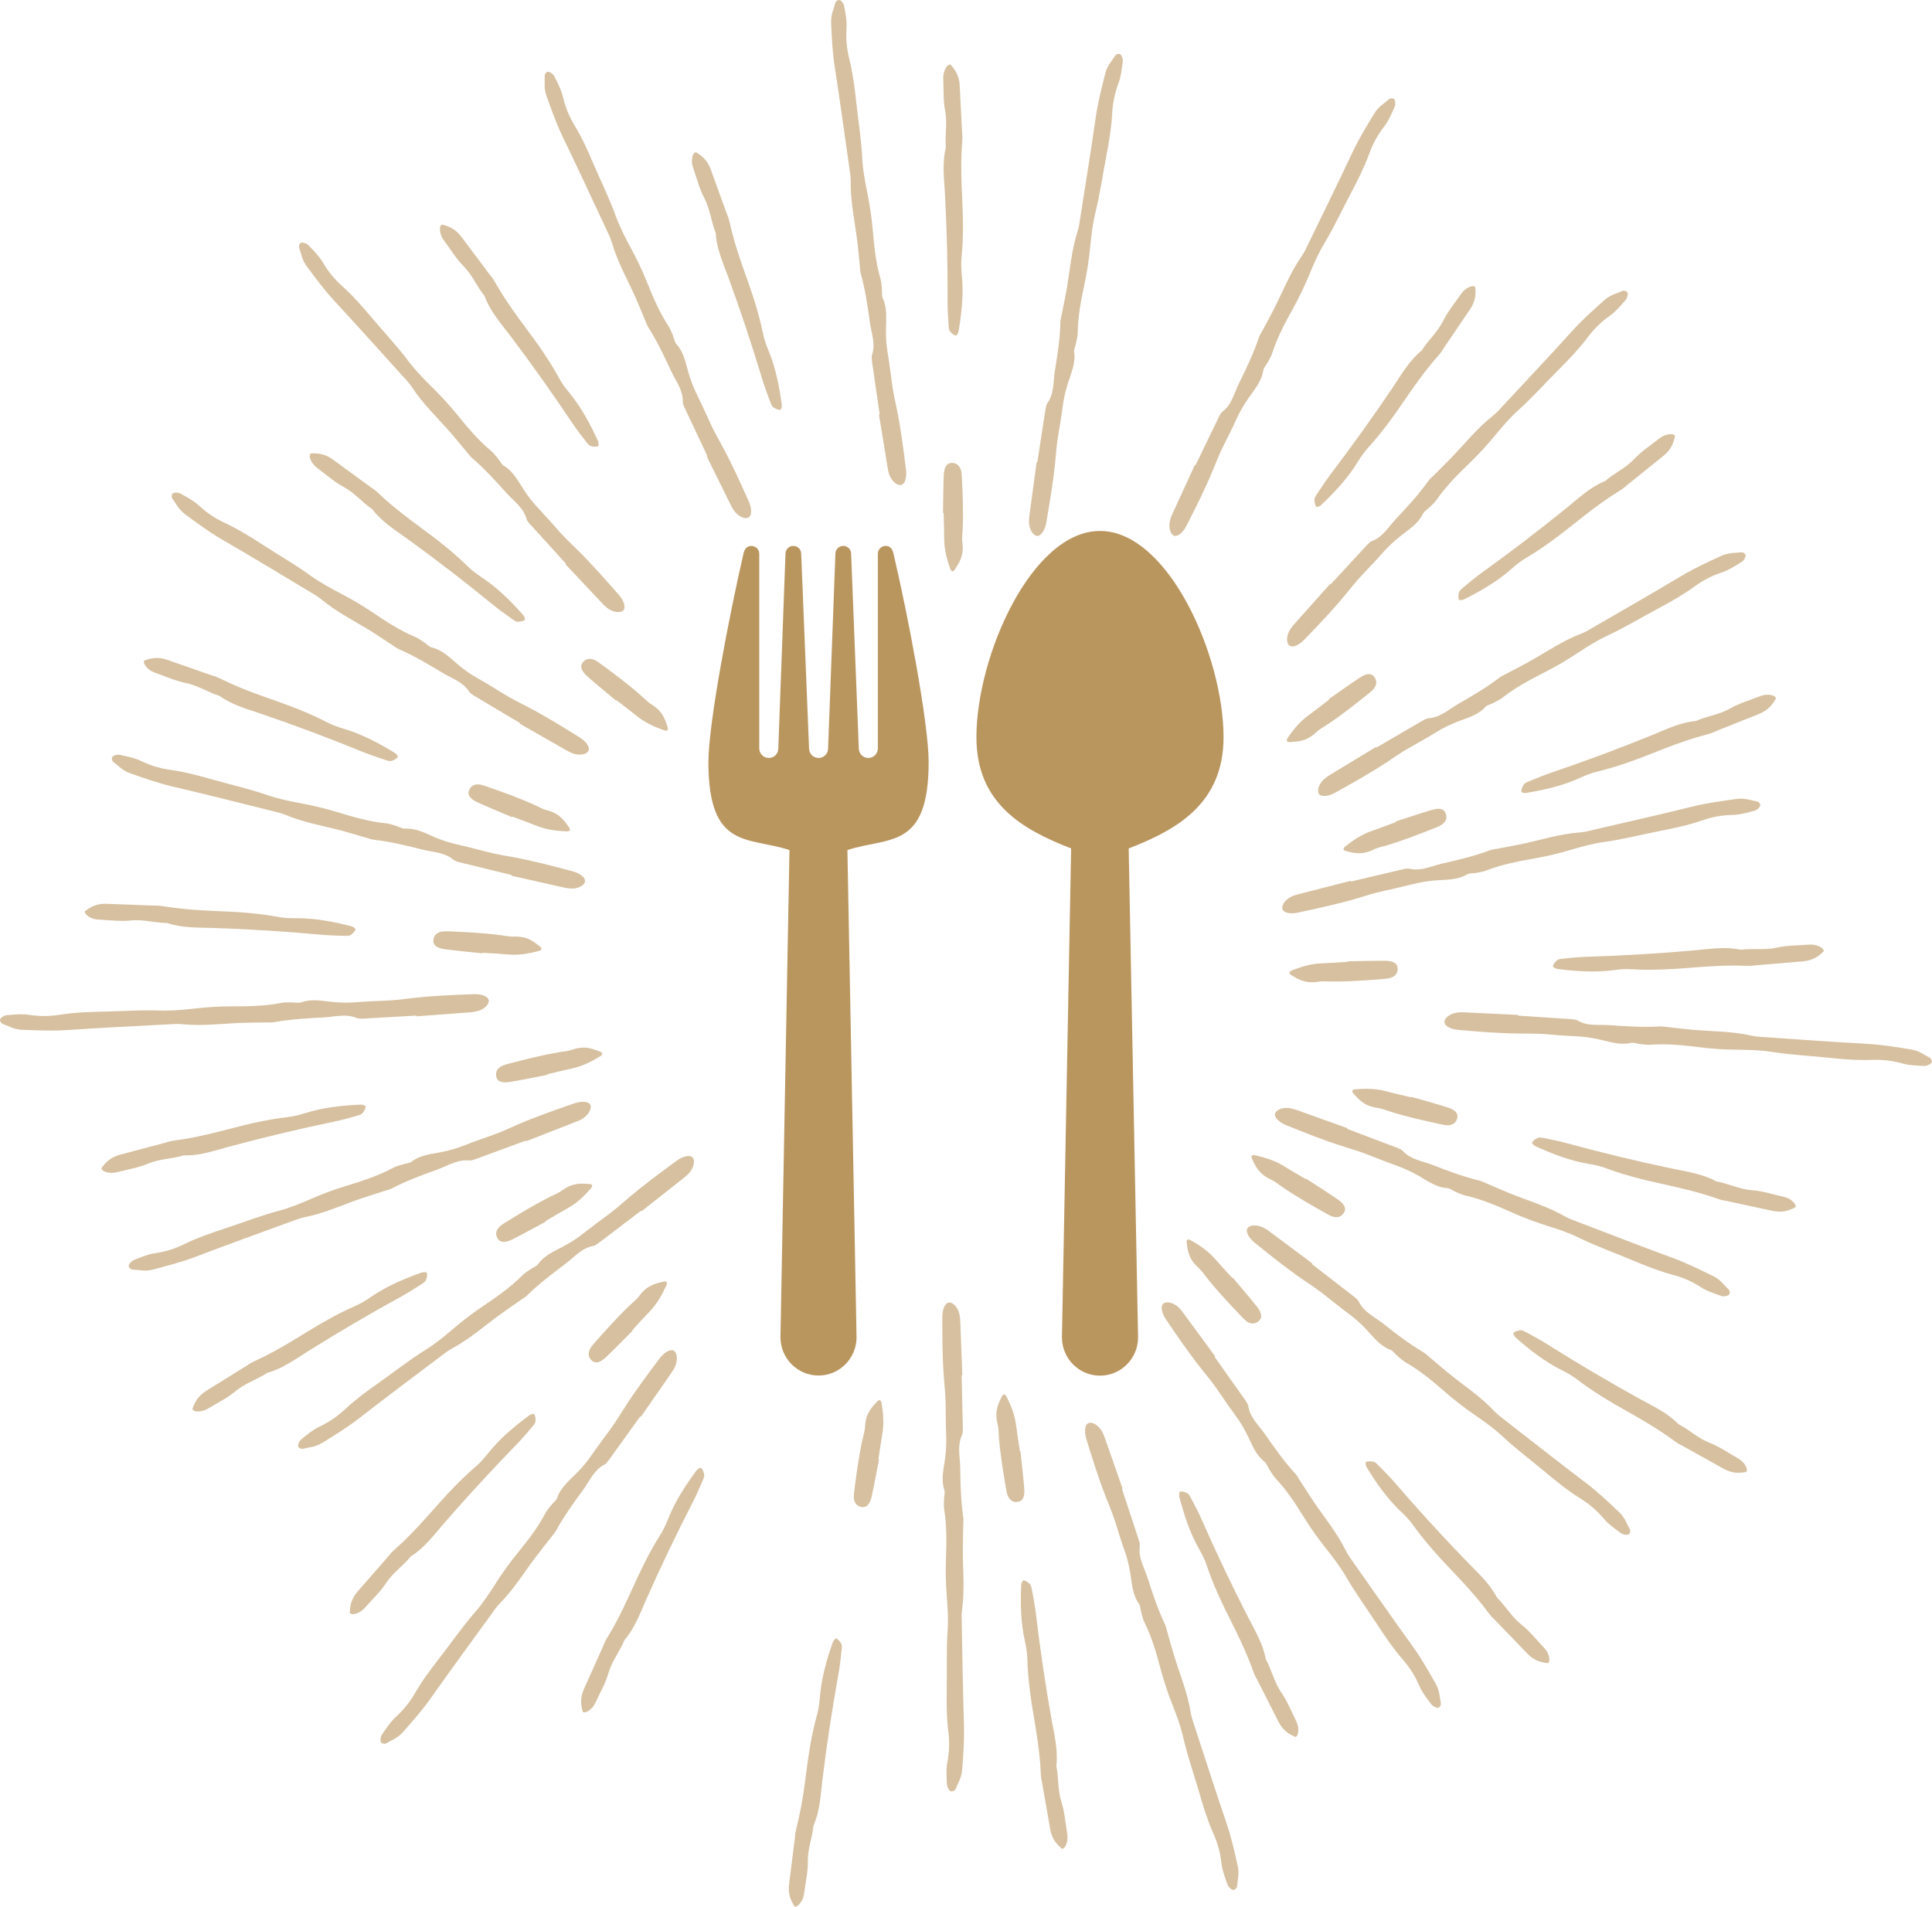 <?xml version="1.0" encoding="UTF-8"?>
<svg xmlns="http://www.w3.org/2000/svg" id="Ebene_2" data-name="Ebene 2" viewBox="0 0 420.21 414.75">
  <defs>
    <style>
      .cls-1, .cls-2 {
        fill: #ba965f;
      }

      .cls-2 {
        fill-rule: evenodd;
        opacity: .6;
      }
    </style>
  </defs>
  <g id="Ebene_1-2" data-name="Ebene 1">
    <g>
      <path class="cls-2" d="M207.19,124.27c-.2,0-.39-.21-.54-.6-.71-2.04-1.29-4.13-1.29-6.64,0-1.8-.08-3.63-.12-5.45h-.14c.06-2.73.05-5.47.17-8.18.09-1.82.66-2.63,1.61-2.7.06,0,.12,0,.18,0,1.22,0,2.04.89,2.12,2.66.2,3.99.38,7.98.19,11.99-.06.89-.18,1.82-.06,2.66.39,2.85-.64,4.34-1.64,5.88-.17.26-.34.38-.5.38M207.91,73.02s-.02,0-.03,0c-.46-.15-.94-.53-1.32-1.03-.19-.25-.24-.98-.26-1.5-.1-1.64-.21-3.27-.2-4.9.04-7.82-.16-15.64-.57-23.44-.2-3.38-.63-6.75.19-10.06-.24-2.64.38-5.26-.15-8.02-.43-2.1-.31-4.57-.41-6.88-.05-1.22.31-2.13.82-2.78.16-.19.43-.37.63-.37.07,0,.13.02.18.07.94,1.08,1.85,2.29,1.95,4.56.15,3.23.32,6.45.52,10.39.17.89-.05,2.45-.12,4.05-.15,3.25-.03,6.56.13,9.8.2,4.37.3,8.7-.13,13.05-.12,1.23-.07,2.57.05,3.8.42,4.22-.03,8.28-.69,12.28-.05.4-.42.98-.6.98ZM206.99,389.69c-.08,0-.15-.01-.21-.04-.33-.14-.77-.86-.81-1.41-.09-1.61-.21-3.36.06-4.8.45-2.34.53-4.43.22-6.87-.37-2.99-.38-6.16-.33-9.25.07-4.16-.1-8.31.18-12.48.19-2.49.03-5.11-.18-7.62-.2-2.66-.27-5.29-.18-7.96.13-3.64.21-7.28-.37-10.85-.11-.65-.08-1.4-.06-2.1.02-.72.26-1.62.11-2.12-.79-2.34-.17-4.66.12-6.81.24-1.83.33-3.52.25-5.35-.09-2.18-.09-4.37-.11-6.55-.03-2-.24-3.94-.39-5.91-.33-4.3-.33-8.7-.34-13.06,0-1.86.68-3.07,1.38-3.17.05-.01.1-.01.16-.01.91,0,1.94,1.22,2.23,2.76.1.51.13,1.06.15,1.6.14,3.81.3,7.62.44,11.44h-.15c.07,3.47.15,6.93.23,10.38.03.91.12,2.1-.15,2.67-1.1,2.3-.42,4.67-.4,7.13.06,3.64.15,7.22.67,10.74.08.47.02,1.04,0,1.54-.04,1.82-.09,3.62-.09,5.42-.02,4.35.44,8.71-.16,13.06-.14,1.03-.1,2.18-.07,3.27.14,7.29.24,14.58.47,21.85.11,3.32-.14,6.52-.38,9.76-.14,1.81-.9,2.83-1.39,4.14-.15.36-.56.6-.88.6ZM169.7,89.17c-.48-.02-1.04-.24-1.55-.61-.26-.19-.53-.87-.71-1.37-.56-1.53-1.15-3.05-1.62-4.61-2.26-7.5-4.72-14.91-7.4-22.25-1.17-3.17-2.58-6.27-2.76-9.68-.99-2.46-1.18-5.14-2.5-7.62-1.01-1.89-1.62-4.28-2.38-6.46-.4-1.15-.33-2.11-.04-2.89.11-.27.36-.56.58-.56.04,0,.08,0,.11.03,1.23.76,2.42,1.65,3.19,3.79,1.1,3.05,2.19,6.07,3.54,9.78.43.8.67,2.35,1.08,3.92.82,3.14,1.89,6.26,2.99,9.34,1.48,4.12,2.84,8.22,3.7,12.5.24,1.2.69,2.47,1.15,3.61,1.65,3.92,2.4,7.92,2.95,11.95.06.43-.13,1.13-.32,1.13ZM268.24,411.12s-.04,0-.05,0c-.35-.05-1-.61-1.18-1.11-.55-1.51-1.17-3.15-1.33-4.62-.27-2.36-.8-4.36-1.81-6.64-1.22-2.73-2.17-5.78-3.01-8.72-1.16-4.01-2.55-7.93-3.49-12.01-.54-2.43-1.46-4.89-2.38-7.23-.99-2.49-1.81-4.99-2.51-7.55-.94-3.53-1.92-7.03-3.54-10.27-.29-.59-.48-1.31-.67-1.99-.19-.7-.22-1.63-.52-2.05-1.45-2.02-1.53-4.43-1.88-6.56-.3-1.81-.7-3.46-1.32-5.19-.73-2.05-1.38-4.15-2.02-6.23-.61-1.9-1.38-3.7-2.09-5.52-1.58-4.03-2.87-8.22-4.16-12.39-.54-1.79-.24-3.15.39-3.44.15-.07.32-.11.49-.11.86,0,1.96.81,2.6,2.02.24.46.44.98.62,1.5,1.26,3.6,2.52,7.2,3.78,10.8l-.14.06c1.09,3.28,2.17,6.56,3.25,9.85.27.87.72,1.98.63,2.6-.38,2.51.95,4.58,1.7,6.92,1.11,3.46,2.23,6.87,3.77,10.08.22.44.32.99.46,1.47.49,1.75.97,3.5,1.5,5.23,1.26,4.16,2.97,8.2,3.65,12.54.17,1.01.55,2.09.9,3.14,2.28,6.92,4.48,13.87,6.84,20.75,1.07,3.15,1.78,6.28,2.48,9.45.4,1.76-.04,2.96-.13,4.36-.04.46-.47.85-.82.85ZM129.45,97.18c-.34,0-.7-.07-1.06-.2-.31-.11-.75-.66-1.07-1.1-1-1.29-2-2.58-2.91-3.94-4.35-6.52-8.88-12.89-13.58-19.11-2.05-2.69-4.3-5.26-5.45-8.47-1.69-2.05-2.64-4.56-4.62-6.54-1.53-1.52-2.8-3.64-4.18-5.5-.73-.96-.93-1.9-.88-2.75.02-.32.22-.71.44-.71.02,0,.04,0,.05,0,1.4.36,2.82.86,4.18,2.68,1.93,2.58,3.87,5.17,6.24,8.32.64.64,1.33,2.05,2.18,3.43,1.7,2.76,3.63,5.45,5.58,8.06,2.63,3.49,5.11,7.04,7.21,10.87.58,1.08,1.36,2.16,2.16,3.11,2.71,3.28,4.61,6.89,6.3,10.56.18.41.21,1.14.03,1.18-.18.06-.39.08-.6.08ZM312.71,371.51c-.38,0-1.07-.33-1.36-.73-.97-1.27-2.04-2.66-2.62-4.01-.94-2.18-2.05-3.95-3.67-5.83-1.97-2.26-3.76-4.88-5.44-7.46-2.27-3.48-4.74-6.84-6.83-10.45-1.25-2.16-2.84-4.25-4.41-6.22-1.67-2.1-3.2-4.24-4.61-6.5-1.92-3.09-3.89-6.16-6.38-8.77-.44-.5-.83-1.15-1.21-1.73-.39-.6-.7-1.5-1.11-1.81-1.97-1.51-2.76-3.78-3.72-5.73-.81-1.65-1.69-3.1-2.77-4.56-1.3-1.75-2.53-3.56-3.76-5.37-1.12-1.65-2.38-3.14-3.61-4.69-2.68-3.38-5.16-7.03-7.6-10.62-1.05-1.53-1.15-2.94-.64-3.41.23-.22.56-.32.94-.32.79,0,1.81.45,2.6,1.26.36.36.7.81,1,1.25,2.27,3.07,4.52,6.14,6.78,9.22l-.13.1c2.01,2.83,4.01,5.65,5.99,8.47.52.74,1.27,1.68,1.36,2.3.38,2.51,2.26,4.1,3.65,6.12,2.09,3,4.14,5.91,6.57,8.54.32.35.59.83.86,1.29,1,1.5,1.95,3.05,2.96,4.54,2.42,3.62,5.24,6.98,7.17,10.93.45.93,1.14,1.85,1.77,2.75,4.2,5.95,8.35,11.94,12.62,17.84,1.95,2.69,3.53,5.49,5.13,8.31.91,1.56.83,2.83,1.14,4.2.11.47-.23,1.03-.57,1.07-.03,0-.07,0-.1,0ZM144.85,158.93c-.13,0-.3-.04-.49-.1-2.02-.73-4.02-1.59-5.95-3.15-1.42-1.15-2.89-2.24-4.32-3.36l-.07.11c-2.09-1.76-4.22-3.48-6.26-5.29-1.35-1.2-1.63-2.16-1.08-2.94.4-.58.94-.88,1.58-.88.57,0,1.23.24,1.93.76,3.22,2.35,6.44,4.73,9.44,7.41.66.59,1.31,1.28,2.03,1.72,2.46,1.49,2.98,3.23,3.54,4.98.16.49.02.75-.35.75ZM112.71,135.24c-.07,0-.13,0-.2,0-.33,0-.91-.42-1.33-.73-1.32-.96-2.67-1.9-3.93-2.94-6.06-4.96-12.25-9.73-18.57-14.3-2.76-1.99-5.65-3.78-7.7-6.49-2.2-1.49-3.85-3.6-6.33-4.91-1.9-1.01-3.75-2.66-5.61-4.03-.97-.72-1.45-1.56-1.65-2.38-.06-.33.02-.81.27-.82.19,0,.38-.01.58-.01,1.27,0,2.61.19,4.21,1.37,2.61,1.89,5.2,3.8,8.39,6.13.8.43,1.87,1.57,3.08,2.64,2.43,2.15,5.07,4.14,7.69,6.07,3.54,2.59,6.95,5.25,10.06,8.3.87.87,1.94,1.67,2.97,2.36,3.55,2.34,6.42,5.21,9.12,8.25.28.33.54,1.01.37,1.12-.38.23-.88.37-1.45.37ZM353.76,333.85c-.38,0-.86-.11-1.16-.32-1.29-.93-2.73-1.95-3.69-3.09-1.53-1.79-3.1-3.18-5.19-4.49-2.57-1.59-5.04-3.56-7.4-5.55-3.19-2.67-6.53-5.15-9.58-8-1.82-1.7-3.96-3.23-6.03-4.65-2.21-1.52-4.31-3.13-6.31-4.88-2.76-2.39-5.53-4.74-8.68-6.52-.58-.35-1.13-.85-1.68-1.3-.54-.47-1.09-1.22-1.57-1.4-2.33-.86-3.74-2.81-5.23-4.39-1.25-1.34-2.51-2.48-3.99-3.55-1.74-1.29-3.44-2.67-5.16-4.03-1.57-1.25-3.22-2.31-4.83-3.42-3.56-2.46-6.98-5.21-10.37-7.94-1.44-1.16-1.95-2.48-1.61-3.07.26-.45.86-.68,1.59-.68.64,0,1.38.18,2.06.55.46.23.91.56,1.34.88,3.05,2.28,6.11,4.57,9.18,6.85l-.09.13c2.75,2.12,5.47,4.23,8.2,6.36.72.56,1.7,1.23,1.98,1.79,1.1,2.29,3.35,3.27,5.29,4.79,2.86,2.26,5.68,4.43,8.77,6.24.43.26.81.65,1.21.97,1.39,1.17,2.74,2.36,4.15,3.49,3.37,2.76,7.05,5.14,10.05,8.35.71.76,1.64,1.44,2.49,2.1,5.76,4.47,11.48,9,17.29,13.39,2.65,2.01,4.98,4.22,7.34,6.45,1.32,1.24,1.62,2.46,2.33,3.69.24.4.07,1.02-.24,1.18-.1.05-.26.08-.45.08ZM123.28,180.85s-.08,0-.12,0c-2.15-.1-4.31-.34-6.62-1.28-1.69-.68-3.4-1.3-5.1-1.94l-.05.13c-2.51-1.07-5.06-2.1-7.53-3.23-1.64-.75-2.18-1.6-1.88-2.48.29-.91.96-1.42,1.95-1.42.41,0,.87.09,1.38.27,3.76,1.3,7.53,2.63,11.18,4.3.81.38,1.62.85,2.45,1.05,2.79.72,3.78,2.23,4.84,3.74.38.56.17.86-.49.86ZM84.9,165.56c-.36,0-.92-.18-1.34-.33-1.54-.53-3.1-1.03-4.61-1.65-7.25-2.96-14.57-5.72-21.95-8.24-3.21-1.1-6.49-1.97-9.26-3.97-2.53-.77-4.74-2.31-7.49-2.84-2.11-.42-4.35-1.43-6.54-2.21-1.14-.4-1.85-1.07-2.27-1.8-.16-.3-.22-.78.02-.86.8-.28,1.64-.53,2.64-.53.69,0,1.45.12,2.33.43,3.05,1.07,6.09,2.11,9.82,3.42.89.17,2.25.95,3.72,1.61,2.96,1.35,6.06,2.48,9.15,3.55,4.11,1.45,8.17,2.98,12.05,5,1.09.57,2.35,1.02,3.53,1.37,4.07,1.2,7.66,3.13,11.13,5.24.37.23.8.81.68.95-.32.38-.84.67-1.45.83-.05.01-.1.02-.16.02ZM374.98,282c-.19,0-.37-.02-.53-.07-1.5-.53-3.17-1.06-4.42-1.87-1.99-1.3-3.9-2.14-6.31-2.78-2.89-.78-5.84-1.95-8.68-3.14-3.84-1.62-7.74-3.01-11.51-4.84-2.23-1.11-4.72-1.95-7.14-2.69-2.54-.81-5.01-1.73-7.44-2.82-3.33-1.48-6.67-2.93-10.21-3.72-.63-.15-1.32-.46-1.98-.73-.65-.28-1.4-.86-1.91-.88-2.48-.16-4.4-1.6-6.28-2.68-1.6-.9-3.13-1.62-4.85-2.24-2.05-.72-4.09-1.54-6.12-2.33-1.86-.75-3.75-1.28-5.61-1.88-4.13-1.3-8.2-2.94-12.24-4.56-1.72-.69-2.6-1.79-2.44-2.47.19-.77,1.27-1.29,2.54-1.29.3,0,.6.03.91.09.5.1,1.02.28,1.52.45,3.61,1.29,7.2,2.58,10.79,3.87l-.04.15c3.23,1.22,6.46,2.45,9.7,3.68.84.32,1.99.68,2.39,1.13,1.72,1.88,4.17,2.15,6.47,3.04,3.39,1.31,6.73,2.57,10.21,3.41.46.11.95.38,1.43.56,1.67.72,3.32,1.45,5,2.14,4.02,1.63,8.24,2.84,12.04,5.03.9.54,1.99.9,3.01,1.28,6.81,2.6,13.6,5.26,20.43,7.76,3.12,1.14,6,2.57,8.93,4.01,1.61.79,2.26,1.87,3.29,2.84.35.33.37.97.13,1.2-.18.18-.65.31-1.09.31ZM111.74,207.68c-.43,0-.87-.02-1.33-.06-1.82-.17-3.62-.26-5.46-.36v.11c-2.73-.28-5.45-.52-8.15-.88-1.8-.24-2.55-.89-2.54-1.82.02-1.29.91-2.09,2.65-2.09.07,0,.13,0,.2,0,3.98.16,7.98.34,11.96.87.82.12,1.68.29,2.48.29.06,0,.11,0,.17,0,.16,0,.32-.01.48-.01,2.56,0,3.88,1.09,5.24,2.17.55.43.4.8-.33.99-1.7.44-3.44.79-5.37.79ZM75.11,203.57c-.15,0-.31,0-.45,0-1.62-.06-3.27-.1-4.89-.25-7.81-.71-15.6-1.21-23.4-1.46-3.39-.11-6.79.03-10-1.08-2.26,0-4.44-.61-6.76-.61-.41,0-.83.02-1.25.07-.54.06-1.11.08-1.69.08-1.69,0-3.49-.2-5.21-.28-1.21-.05-2.08-.48-2.68-1.06-.25-.23-.44-.67-.25-.82,1.11-.8,2.3-1.56,4.32-1.56.13,0,.27,0,.41.01,3.23.12,6.45.23,10.4.39.1-.01.21-.01.33-.01.92,0,2.27.29,3.69.46,3.24.44,6.53.61,9.78.75,4.37.16,8.7.46,12.97,1.25,1.21.24,2.56.29,3.79.29.13,0,.27,0,.41,0,4.09,0,7.96.78,11.77,1.74.42.12,1.01.55.93.73-.19.45-.62.89-1.15,1.22-.2.12-.65.15-1.08.15ZM418.71,231.87s-.02,0-.04,0c-1.61-.06-3.35-.1-4.78-.5-2.01-.57-3.85-.83-5.96-.83-.29,0-.58,0-.88.02-.48.02-.97.03-1.46.03-2.56,0-5.2-.22-7.76-.49-4.14-.43-8.31-.63-12.42-1.28-2.47-.38-5.1-.46-7.62-.48-2.66-.02-5.29-.18-7.94-.51-2.79-.34-5.57-.66-8.35-.66-.83,0-1.67.03-2.5.1-.1,0-.21.01-.31.01-.58,0-1.2-.08-1.8-.15-.61-.05-1.34-.3-1.86-.3-.09,0-.17,0-.24.02-.6.14-1.18.2-1.76.2-1.76,0-3.43-.55-5.02-.9-1.79-.42-3.46-.64-5.3-.74-2.18-.08-4.37-.26-6.55-.45-1.99-.16-3.93-.1-5.91-.14-4.32-.04-8.7-.4-13.04-.79-1.85-.15-3-.94-3.04-1.64-.08-.96,1.29-1.98,2.95-2.15.22-.03.45-.03.69-.03.3,0,.61.01.9.02,3.83.18,7.63.36,11.44.55v.15c3.45.24,6.91.44,10.34.69.91.06,2.11.06,2.64.37,2.19,1.31,4.62.84,7.08,1.02,2.6.19,5.18.36,7.75.36,1,0,2-.03,3.01-.09.07,0,.14,0,.21,0,.43,0,.88.09,1.34.12,1.79.2,3.59.43,5.38.58,4.33.4,8.72.32,13,1.3,1.01.24,2.17.27,3.25.35,7.27.5,14.53,1.04,21.81,1.43,3.31.18,6.48.71,9.7,1.23,1.79.29,2.72,1.13,3.98,1.75.45.23.64.82.47,1.13-.17.3-.9.69-1.43.69ZM109.87,235.45c-1.09,0-1.69-.39-1.89-1.1-.36-1.29.32-2.34,2.12-2.81,3.85-1.03,7.73-2.02,11.69-2.68.88-.14,1.82-.21,2.62-.5.96-.34,1.78-.47,2.53-.47,1.36,0,2.45.44,3.56.87.66.25.63.65,0,1.04-1.84,1.12-3.75,2.12-6.21,2.65-1.77.38-3.55.83-5.3,1.25l.03.11c-2.68.53-5.36,1.09-8.05,1.54-.4.07-.76.1-1.07.1ZM24.28,255.14c-.65,0-1.22-.14-1.7-.38-.3-.16-.62-.51-.46-.73.86-1.14,1.85-2.27,4.05-2.86,3.12-.82,6.24-1.66,10.07-2.67.82-.35,2.38-.47,3.98-.73,3.2-.55,6.42-1.33,9.57-2.16,4.23-1.12,8.44-2.11,12.78-2.6,1.23-.14,2.5-.46,3.7-.83,4.04-1.29,8.09-1.7,12.15-1.89.02,0,.04,0,.07,0,.44,0,1.06.25,1.04.41-.05.49-.32,1.04-.74,1.51-.22.24-.9.43-1.41.58-1.58.43-3.15.88-4.74,1.21-7.68,1.6-15.28,3.41-22.81,5.44-3.1.84-6.15,1.9-9.35,1.9-.18,0-.36,0-.53-.01-2.54.78-5.22.73-7.82,1.83-1.98.84-4.4,1.24-6.64,1.82-.42.1-.82.15-1.18.15ZM281.02,198.67c-1.11,0-1.87-.36-2.05-.83-.34-.91.65-2.29,2.18-2.93.47-.19,1.02-.33,1.54-.47,3.7-.94,7.4-1.88,11.09-2.83l.05.15c3.37-.8,6.74-1.59,10.11-2.38.72-.18,1.65-.44,2.29-.44.13,0,.24.01.35.03.49.12.97.17,1.44.17,1.91,0,3.68-.82,5.6-1.27,3.55-.81,7.03-1.63,10.36-2.88.46-.17,1.01-.23,1.52-.33,1.78-.35,3.56-.65,5.33-1.02,4.26-.9,8.43-2.25,12.8-2.56,1.05-.07,2.15-.37,3.23-.63,7.08-1.64,14.2-3.25,21.26-5,3.22-.79,6.41-1.21,9.65-1.66.31-.04.6-.06.87-.06,1.31,0,2.3.4,3.44.59.47.07.85.58.78.94-.07.34-.69.93-1.2,1.08-1.54.41-3.24.9-4.72.93-2.37.05-4.42.39-6.76,1.21-2.85.99-5.94,1.66-8.96,2.24-4.08.8-8.12,1.85-12.26,2.43-2.47.34-5,1.03-7.42,1.75-2.57.76-5.12,1.38-7.75,1.83-3.59.63-7.16,1.31-10.53,2.64-.62.24-1.36.35-2.05.49-.71.13-1.64.08-2.08.33-2.13,1.27-4.54,1.15-6.7,1.31-1.82.14-3.49.41-5.28.86-2.1.54-4.24,1.01-6.38,1.49-1.95.43-3.81,1.03-5.69,1.6-4.14,1.21-8.44,2.13-12.69,3.05-.49.11-.94.16-1.35.16ZM109.55,270.15c-.57,0-.99-.23-1.26-.65-.74-1.12-.38-2.33,1.2-3.3,3.39-2.11,6.8-4.2,10.4-5.98.8-.39,1.68-.74,2.36-1.25,1.66-1.23,3.05-1.49,4.39-1.49.52,0,1.03.04,1.55.07.71.06.78.46.29,1.01-1.43,1.62-2.97,3.15-5.15,4.34-1.6.89-3.16,1.84-4.72,2.76l.06.11c-2.41,1.28-4.8,2.61-7.24,3.84-.75.37-1.37.54-1.87.54ZM43.12,307.04c-.2,0-.4-.02-.59-.05-.34-.06-.74-.32-.66-.56.49-1.34,1.11-2.71,3.05-3.92,2.73-1.7,5.48-3.4,8.84-5.49.68-.59,2.14-1.14,3.59-1.87,2.9-1.45,5.74-3.14,8.51-4.86,3.72-2.3,7.45-4.48,11.46-6.22,1.13-.5,2.28-1.18,3.29-1.9,3.5-2.4,7.25-3.98,11.08-5.35.18-.06.42-.09.63-.09.28,0,.52.05.54.17.1.48-.01,1.07-.27,1.65-.13.3-.72.7-1.18.96-1.38.88-2.76,1.78-4.19,2.56-6.86,3.76-13.61,7.72-20.21,11.86-2.88,1.81-5.61,3.82-8.9,4.71-2.2,1.49-4.79,2.22-6.94,4.03-1.65,1.39-3.86,2.49-5.84,3.69-.78.48-1.54.67-2.22.67ZM288,173.15c-.5,0-.88-.13-1.07-.37-.6-.76-.04-2.38,1.24-3.44.4-.34.87-.63,1.32-.91,3.26-1.98,6.53-3.95,9.79-5.94l.09.13c2.99-1.74,5.98-3.49,8.97-5.23.78-.44,1.77-1.11,2.39-1.15,2.56-.16,4.29-1.88,6.43-3.11,3.16-1.81,6.24-3.62,9.07-5.79.38-.29.89-.5,1.35-.75,1.6-.84,3.2-1.66,4.8-2.54,3.8-2.11,7.39-4.62,11.5-6.19.97-.37,1.94-.98,2.88-1.52,6.31-3.65,12.63-7.27,18.89-11.02,2.85-1.7,5.77-3.03,8.73-4.4,1.64-.75,2.89-.58,4.29-.78.03,0,.05,0,.08,0,.45,0,.91.34.93.67.03.37-.37,1.12-.83,1.4-1.36.85-2.83,1.8-4.24,2.27-2.26.75-4.11,1.69-6.12,3.15-2.43,1.78-5.19,3.33-7.91,4.78-3.68,1.96-7.22,4.12-11.01,5.88-2.26,1.05-4.48,2.47-6.58,3.85-2.23,1.48-4.5,2.81-6.87,4.02-3.25,1.66-6.47,3.35-9.31,5.59-.52.41-1.2.74-1.81,1.07-.63.34-1.55.55-1.9.94-1.67,1.83-4,2.41-6.02,3.2-1.71.67-3.24,1.41-4.8,2.37-1.85,1.15-3.76,2.2-5.67,3.28-1.74.98-3.35,2.1-4.98,3.2-3.61,2.37-7.44,4.51-11.24,6.63-.91.5-1.75.72-2.39.72ZM129.67,296.36c-.33,0-.62-.12-.88-.33-1.02-.85-1.02-2.11.18-3.52,2.64-2.99,5.28-5.99,8.2-8.74.65-.61,1.39-1.2,1.89-1.89,1.7-2.3,3.48-2.68,5.28-3.08.11-.02.2-.04.29-.04.45,0,.55.34.28.91-.9,1.97-1.94,3.87-3.66,5.68-1.27,1.3-2.48,2.66-3.72,4.01l.09.07c-1.94,1.93-3.83,3.91-5.8,5.78-.85.79-1.55,1.16-2.14,1.16ZM76.73,351.12c-.31,0-.66-.12-.65-.34.07-1.44.25-2.93,1.76-4.64,2.13-2.44,4.25-4.87,6.84-7.84.51-.74,1.74-1.72,2.91-2.83,2.35-2.24,4.56-4.69,6.72-7.14,2.89-3.28,5.83-6.45,9.15-9.29.93-.8,1.82-1.8,2.59-2.76,2.64-3.35,5.77-5.95,9.03-8.37.25-.19.7-.33.95-.33.09,0,.16.02.18.06.24.44.31,1.03.24,1.66-.05.33-.52.87-.85,1.27-1.07,1.24-2.12,2.49-3.26,3.65-5.46,5.62-10.75,11.38-15.86,17.26-2.22,2.57-4.24,5.3-7.14,7.09-1.66,2.08-3.92,3.55-5.44,5.89-1.18,1.82-2.97,3.51-4.51,5.25-.79.89-1.67,1.3-2.5,1.42-.05,0-.09.01-.14.01ZM281.04,140.6c-.22,0-.41-.05-.55-.14-.79-.55-.73-2.26.18-3.64.29-.43.64-.84,1.01-1.25,2.54-2.86,5.08-5.69,7.62-8.55l.12.1c2.35-2.54,4.7-5.09,7.03-7.62.63-.66,1.39-1.59,1.97-1.81,2.39-.89,3.56-3.06,5.23-4.84,2.5-2.66,4.93-5.3,6.99-8.19.28-.41.69-.75,1.07-1.12,1.28-1.29,2.57-2.54,3.82-3.83,3.04-3.12,5.74-6.59,9.2-9.28.81-.64,1.57-1.52,2.31-2.31,4.95-5.34,9.96-10.64,14.84-16.04,2.22-2.47,4.63-4.61,7.05-6.77,1.35-1.2,2.6-1.4,3.88-1.99.12-.06.24-.08.37-.08.35,0,.7.19.8.43.14.33-.05,1.16-.4,1.58-1.04,1.21-2.18,2.54-3.39,3.4-1.93,1.37-3.44,2.81-4.92,4.81-1.81,2.39-4,4.69-6.18,6.87-2.94,2.94-5.7,6.05-8.8,8.85-1.87,1.67-3.56,3.65-5.17,5.61-1.7,2.05-3.48,4-5.4,5.86-2.61,2.52-5.2,5.08-7.26,8.07-.38.54-.93,1.05-1.43,1.54-.51.51-1.31.99-1.52,1.46-1.07,2.25-3.14,3.48-4.82,4.82-1.44,1.14-2.68,2.28-3.9,3.65-1.44,1.64-2.95,3.22-4.46,4.81-1.38,1.45-2.58,3-3.83,4.51-2.74,3.34-5.79,6.5-8.82,9.64-.96,1.01-1.97,1.48-2.64,1.48ZM127.1,372.49c-.19,0-.35-.06-.38-.19-.36-1.4-.61-2.87.32-4.96,1.32-2.95,2.64-5.88,4.25-9.48.25-.86,1.15-2.16,1.94-3.56,1.6-2.83,3-5.82,4.34-8.79,1.81-3.99,3.68-7.89,6.02-11.59.67-1.02,1.22-2.23,1.68-3.39,1.55-3.95,3.79-7.35,6.19-10.63.23-.3.73-.63.95-.63.04,0,.07.01.08.03.34.34.58.9.68,1.52.06.32-.21.99-.43,1.47-.66,1.49-1.29,3-2.05,4.46-3.57,6.96-6.96,14-10.11,21.13-1.38,3.1-2.52,6.31-4.76,8.88-.99,2.46-2.72,4.52-3.49,7.2-.59,2.09-1.81,4.24-2.78,6.33-.49,1.1-1.21,1.74-1.98,2.09-.14.07-.32.1-.47.1ZM255.65,116.59c-.08,0-.16-.01-.23-.04-.92-.3-1.35-1.95-.89-3.55.14-.48.36-.99.59-1.49,1.6-3.46,3.19-6.93,4.79-10.4l.15.06c1.49-3.13,3-6.24,4.51-9.35.38-.81.84-1.92,1.34-2.3,2.03-1.54,2.5-3.96,3.59-6.16,1.61-3.27,3.15-6.5,4.28-9.87.15-.47.46-.93.71-1.39.84-1.6,1.72-3.16,2.54-4.78,1.98-3.87,3.56-7.97,6.07-11.56.6-.86,1.07-1.9,1.55-2.89,3.18-6.56,6.4-13.1,9.49-19.68,1.41-3.01,3.09-5.75,4.79-8.53.94-1.54,2.07-2.08,3.11-3.03.18-.16.42-.24.65-.24s.46.08.57.23c.23.26.31,1.11.08,1.6-.65,1.46-1.33,3.08-2.25,4.25-1.44,1.88-2.46,3.69-3.31,6.03-1.02,2.82-2.44,5.65-3.89,8.39-1.95,3.67-3.68,7.44-5.83,11.03-1.3,2.13-2.34,4.54-3.31,6.87-1.02,2.47-2.16,4.84-3.44,7.17-1.78,3.2-3.5,6.4-4.6,9.85-.19.63-.58,1.29-.91,1.9-.34.62-.97,1.32-1.03,1.84-.38,2.46-1.97,4.24-3.21,6.03-1.05,1.5-1.89,2.97-2.65,4.62-.9,1.99-1.89,3.95-2.87,5.89-.9,1.8-1.59,3.63-2.35,5.44-1.65,3.98-3.63,7.91-5.61,11.8-.74,1.47-1.76,2.25-2.43,2.25ZM187.71,327.84c-.05,0-.1,0-.16,0-1.32-.13-2.05-1.17-1.81-3.02.49-3.96,1.02-7.91,1.89-11.84.19-.86.48-1.78.52-2.6.12-2.88,1.39-4.17,2.65-5.51.18-.2.35-.29.49-.29.23,0,.39.25.47.7.33,2.12.56,4.28.13,6.74-.31,1.8-.56,3.6-.83,5.4l.12.02c-.52,2.68-.99,5.38-1.58,8.03-.38,1.67-1.03,2.38-1.89,2.38ZM172.99,414.75c-.1,0-.19-.04-.23-.11-.74-1.24-1.42-2.56-1.13-4.83.4-3.2.81-6.41,1.3-10.32-.02-.9.46-2.39.8-3.97.72-3.17,1.19-6.44,1.59-9.68.56-4.33,1.21-8.61,2.39-12.82.33-1.2.51-2.5.61-3.75.33-4.24,1.46-8.14,2.8-11.98.13-.39.56-.88.76-.88.02,0,.03,0,.04.01.43.23.82.68,1.1,1.25.15.29.07,1,0,1.53-.18,1.61-.35,3.25-.64,4.85-1.39,7.72-2.57,15.44-3.51,23.19-.4,3.36-.55,6.76-1.94,9.88-.24,2.64-1.3,5.11-1.23,7.91.04,2.16-.5,4.56-.81,6.86-.15,1.19-.67,2.03-1.29,2.57-.17.15-.42.28-.61.28ZM225.7,116.59s-.01,0-.02,0c-.97,0-1.86-1.46-1.88-3.12,0-.52.06-1.07.13-1.6.51-3.77,1.02-7.56,1.54-11.34l.15.02c.52-3.43,1.05-6.85,1.58-10.26.14-.89.25-2.08.61-2.59,1.49-2.08,1.24-4.53,1.62-6.95.58-3.59,1.13-7.13,1.21-10.7.01-.49.16-1.02.26-1.52.34-1.78.73-3.54,1.05-5.32.76-4.29,1.07-8.67,2.41-12.84.32-.98.46-2.12.63-3.2,1.13-7.2,2.3-14.4,3.33-21.6.47-3.29,1.27-6.4,2.07-9.57.44-1.75,1.37-2.61,2.1-3.82.17-.29.53-.46.84-.46.12,0,.23.03.32.08.3.21.62,1,.56,1.53-.21,1.59-.39,3.33-.92,4.72-.83,2.21-1.27,4.25-1.4,6.74-.15,2.98-.69,6.11-1.26,9.14-.81,4.09-1.35,8.2-2.37,12.27-.6,2.42-.9,5.03-1.15,7.53-.25,2.66-.63,5.26-1.2,7.89-.76,3.55-1.46,7.13-1.51,10.74,0,.67-.18,1.4-.31,2.08-.13.72-.55,1.55-.46,2.08.37,2.45-.65,4.62-1.32,6.7-.54,1.74-.94,3.38-1.17,5.2-.28,2.17-.66,4.32-1.01,6.48-.34,1.96-.46,3.92-.65,5.88-.43,4.29-1.19,8.62-1.92,12.92-.32,1.81-1.2,2.88-1.89,2.88ZM221.04,326.74c-1.07,0-1.87-.8-2.14-2.4-.68-3.94-1.34-7.88-1.65-11.88-.06-.9-.06-1.84-.26-2.65-.73-2.79.11-4.39.92-6.05.15-.29.31-.43.48-.43.19,0,.39.18.56.54.96,1.92,1.8,3.93,2.08,6.4.24,1.81.53,3.61.79,5.41l.12-.02c.29,2.72.62,5.44.83,8.15.14,1.8-.34,2.69-1.26,2.86-.16.03-.32.05-.48.05ZM231.04,402.15c-.05,0-.1-.02-.14-.05-1.07-.95-2.12-2.03-2.5-4.3-.55-3.17-1.1-6.36-1.79-10.25-.27-.84-.24-2.41-.37-4.02-.27-3.24-.77-6.5-1.32-9.72-.74-4.31-1.35-8.58-1.47-12.96-.03-1.23-.25-2.53-.51-3.74-.94-4.14-1-8.22-.83-12.28.02-.42.31-1.07.5-1.07h.01c.48.1,1,.43,1.43.87.22.24.36.94.45,1.47.29,1.6.6,3.22.8,4.84.92,7.77,2.05,15.5,3.43,23.18.6,3.34,1.43,6.63,1.02,10.02.54,2.59.26,5.27,1.14,7.93.66,2.05.84,4.51,1.23,6.8.19,1.18-.04,2.14-.47,2.84-.14.23-.42.46-.62.46ZM195.78,105.52c-.89,0-1.98-1.05-2.43-2.47-.15-.5-.25-1.03-.33-1.58-.62-3.76-1.24-7.52-1.85-11.31l.16-.03c-.5-3.42-1-6.84-1.49-10.26-.13-.89-.37-2.07-.17-2.67.81-2.4-.14-4.69-.47-7.12-.51-3.6-1.02-7.14-1.98-10.58-.14-.47-.15-1.02-.19-1.53-.18-1.8-.35-3.6-.56-5.39-.52-4.32-1.51-8.6-1.43-12.99.02-1.04-.18-2.17-.33-3.25-1.04-7.2-2-14.42-3.13-21.62-.52-3.27-.66-6.49-.81-9.75-.08-1.8.55-2.89.89-4.26C181.75.31,182.17,0,182.51,0c.05,0,.1,0,.14.02.35.1.87.75.96,1.3.29,1.57.62,3.3.51,4.79-.15,2.36.03,4.42.63,6.85.73,2.9,1.13,6.06,1.47,9.12.44,4.13,1.12,8.23,1.32,12.4.13,2.5.61,5.09,1.12,7.56.53,2.62.92,5.21,1.15,7.89.32,3.62.68,7.24,1.69,10.7.19.65.25,1.39.3,2.09.09.71-.05,1.63.18,2.1,1.05,2.25.73,4.61.71,6.78-.02,1.85.09,3.54.4,5.34.36,2.14.63,4.32.92,6.49.25,1.98.71,3.88,1.1,5.8.85,4.24,1.41,8.6,1.94,12.93.24,1.83-.31,3.14-.98,3.32-.09.03-.19.04-.28.04ZM281.74,377.82s-.06,0-.09-.02c-1.3-.59-2.62-1.34-3.63-3.37-1.45-2.88-2.91-5.76-4.7-9.27-.52-.75-.95-2.25-1.55-3.75-1.2-3.02-2.63-5.99-4.1-8.9-1.97-3.9-3.81-7.82-5.2-11.97-.38-1.17-.97-2.36-1.59-3.44-2.11-3.69-3.34-7.57-4.38-11.5-.1-.42,0-1.14.19-1.16.06,0,.12,0,.18,0,.44,0,.95.14,1.43.42.29.16.63.8.87,1.27.75,1.45,1.52,2.9,2.18,4.39,3.15,7.16,6.51,14.24,10.06,21.17,1.55,3.03,3.32,5.92,3.91,9.28,1.29,2.32,1.81,4.96,3.4,7.26,1.24,1.75,2.14,4.05,3.18,6.12.53,1.08.58,2.06.36,2.87-.07.28-.3.62-.52.62ZM162.25,112.71c-.83,0-1.92-.65-2.65-1.71-.29-.42-.56-.92-.79-1.41-1.69-3.43-3.37-6.84-5.07-10.26l.14-.08c-1.48-3.11-2.95-6.25-4.43-9.38-.38-.82-.96-1.87-.94-2.49.07-2.54-1.51-4.43-2.54-6.67-1.53-3.3-3.06-6.54-4.98-9.54-.26-.41-.44-.93-.63-1.41-.71-1.68-1.39-3.35-2.12-5.01-1.76-3.98-3.94-7.77-5.16-11.99-.29-1.02-.81-2.03-1.27-3.02-3.09-6.59-6.14-13.22-9.32-19.77-1.45-2.98-2.52-6.02-3.62-9.08-.62-1.7-.33-2.93-.4-4.34-.02-.48.4-.95.75-.95.36,0,1.07.47,1.31.95.73,1.42,1.54,2.97,1.88,4.42.55,2.3,1.32,4.25,2.59,6.36,1.56,2.58,2.87,5.47,4.07,8.31,1.64,3.81,3.49,7.53,4.9,11.47.86,2.34,2.07,4.68,3.26,6.89,1.28,2.35,2.42,4.71,3.41,7.19,1.37,3.39,2.77,6.74,4.77,9.76.36.55.63,1.26.9,1.9.28.66.43,1.59.78,1.97,1.68,1.82,2.06,4.21,2.66,6.28.53,1.75,1.13,3.35,1.95,4.98.97,1.95,1.87,3.96,2.77,5.94.82,1.82,1.8,3.51,2.74,5.24,2.06,3.81,3.85,7.81,5.64,11.79.76,1.69.63,3.09.03,3.46-.18.12-.4.18-.65.18ZM272.5,287.91c-.65,0-1.36-.36-2.08-1.12-2.76-2.87-5.5-5.78-8-8.92-.55-.7-1.07-1.5-1.7-2.05-2.17-1.89-2.38-3.7-2.62-5.52-.07-.45.07-.68.36-.68.15,0,.34.06.56.19,1.88,1.06,3.68,2.25,5.32,4.12,1.2,1.39,2.44,2.71,3.68,4.06l.08-.08c1.75,2.08,3.56,4.15,5.24,6.27,1.12,1.43,1.22,2.42.55,3.08-.41.42-.89.63-1.4.63ZM336.62,361.78s-.03,0-.04,0c-1.43-.18-2.89-.5-4.47-2.16-2.25-2.32-4.47-4.64-7.21-7.49-.71-.55-1.56-1.87-2.57-3.14-2.03-2.54-4.28-4.96-6.53-7.32-3.02-3.15-5.92-6.37-8.46-9.93-.71-1-1.63-1.97-2.54-2.82-3.09-2.91-5.41-6.26-7.53-9.71-.24-.38-.34-1.09-.17-1.18.26-.1.56-.15.89-.15.25,0,.52.03.78.09.32.05.82.56,1.2.95,1.13,1.16,2.29,2.33,3.36,3.56,5.12,5.93,10.38,11.71,15.81,17.31,2.38,2.44,4.9,4.69,6.45,7.73,1.9,1.85,3.17,4.22,5.39,5.94,1.69,1.33,3.22,3.26,4.82,4.95.83.87,1.16,1.79,1.19,2.62.01.32-.13.75-.36.75ZM134.47,133.15c-.75,0-1.67-.32-2.45-.94-.41-.32-.8-.71-1.17-1.11-2.6-2.77-5.21-5.56-7.84-8.34l.11-.11c-2.32-2.56-4.65-5.13-6.97-7.68-.61-.67-1.48-1.5-1.64-2.11-.67-2.45-2.73-3.81-4.37-5.64-2.43-2.71-4.83-5.34-7.54-7.66-.38-.32-.7-.77-1.02-1.17-1.16-1.39-2.3-2.79-3.48-4.15-2.86-3.31-6.06-6.29-8.46-9.97-.56-.87-1.35-1.7-2.09-2.5-4.89-5.4-9.74-10.84-14.7-16.18-2.26-2.43-4.16-5.01-6.11-7.63-1.08-1.44-1.18-2.71-1.66-4.03-.16-.45.11-1.03.44-1.13.05-.02.12-.03.2-.03.4,0,1.03.23,1.34.56,1.12,1.13,2.35,2.39,3.1,3.67,1.21,2.05,2.5,3.67,4.35,5.32,2.24,2,4.33,4.4,6.31,6.75,2.68,3.18,5.54,6.2,8.05,9.54,1.51,2,3.35,3.87,5.13,5.64,1.92,1.87,3.69,3.82,5.38,5.89,2.29,2.82,4.62,5.62,7.41,7.93.5.42.97,1.02,1.42,1.55.46.55.87,1.41,1.32,1.66,2.13,1.26,3.19,3.42,4.37,5.23,1.02,1.53,2.04,2.87,3.32,4.19,1.49,1.59,2.94,3.24,4.39,4.88,1.32,1.5,2.76,2.83,4.16,4.22,3.06,3.02,5.95,6.33,8.83,9.61,1.21,1.4,1.49,2.77,1.04,3.3-.25.3-.66.44-1.16.44ZM290.66,264.77c-.51,0-1.1-.17-1.75-.54-3.47-1.95-6.96-3.91-10.25-6.2-.74-.49-1.47-1.1-2.23-1.45-2.62-1.18-3.35-2.86-4.12-4.51-.24-.52-.08-.79.37-.79.11,0,.23.02.36.04,2.09.48,4.19,1.09,6.29,2.39,1.54.98,3.14,1.88,4.7,2.8l.06-.09c2.3,1.48,4.62,2.94,6.85,4.48,1.5,1.01,1.88,1.94,1.43,2.77-.38.71-.96,1.1-1.72,1.1ZM378.12,320.38c-.97,0-2.03-.21-3.28-.91-2.83-1.59-5.65-3.15-9.1-5.07-.83-.32-2.04-1.33-3.38-2.25-2.68-1.84-5.53-3.49-8.37-5.1-3.82-2.13-7.53-4.35-11-7-.97-.75-2.14-1.42-3.24-1.97-3.8-1.89-7-4.41-10.06-7.09-.32-.29-.64-.94-.5-1.07.38-.31.94-.51,1.57-.55.01,0,.03,0,.04,0,.33,0,.94.32,1.37.55,1.44.8,2.89,1.57,4.27,2.44,6.62,4.17,13.35,8.15,20.18,11.93,2.98,1.63,6.06,3.05,8.42,5.49,2.37,1.21,4.26,3.11,6.88,4.11,2.01.77,4.04,2.18,6.06,3.33,1.05.59,1.64,1.38,1.91,2.16.12.32.09.79-.16.83-.52.09-1.06.16-1.62.16ZM126.08,164.15c-.52,0-1.09-.1-1.65-.32-.48-.19-.96-.45-1.43-.72-3.31-1.9-6.64-3.79-9.95-5.69l.06-.13c-2.96-1.76-5.94-3.54-8.91-5.31-.77-.47-1.84-1.01-2.18-1.54-1.37-2.16-3.74-2.84-5.82-4.11-3.12-1.89-6.2-3.71-9.46-5.13-.45-.2-.89-.54-1.32-.83-1.52-.97-3.01-1.99-4.54-2.96-3.69-2.3-7.63-4.23-11-7.05-.8-.66-1.79-1.22-2.73-1.78-6.25-3.75-12.48-7.54-18.79-11.18-2.87-1.67-5.45-3.58-8.07-5.51-1.46-1.07-1.91-2.25-2.77-3.38-.29-.37-.19-1.01.11-1.21.14-.09.4-.14.68-.14.32,0,.68.06.93.2,1.4.78,2.94,1.61,4.03,2.61,1.74,1.61,3.46,2.78,5.72,3.82,2.72,1.28,5.42,2.93,8.01,4.62,3.49,2.27,7.11,4.32,10.5,6.78,2.01,1.46,4.32,2.71,6.55,3.89,2.37,1.23,4.64,2.56,6.86,4.05,3.02,2.04,6.06,4.04,9.4,5.43.61.24,1.22.69,1.81,1.07.6.39,1.24,1.07,1.75,1.2,2.41.58,4.06,2.32,5.72,3.72,1.41,1.18,2.79,2.16,4.4,3.05,1.89,1.07,3.75,2.22,5.61,3.38,1.7,1.03,3.46,1.9,5.21,2.8,3.82,2,7.56,4.32,11.26,6.62,1.58.98,2.23,2.21,1.96,2.85-.24.58-1.02.9-1.95.9ZM314.81,244.78c-.31,0-.64-.04-1-.12-3.9-.84-7.8-1.7-11.63-2.92-.83-.26-1.71-.64-2.55-.74-2.86-.38-4.03-1.76-5.26-3.12-.47-.54-.24-.88.49-.93.77-.06,1.55-.1,2.34-.1,1.4,0,2.84.13,4.39.55,1.76.49,3.53.87,5.31,1.3l.03-.11c2.62.75,5.27,1.47,7.85,2.28,1.74.55,2.38,1.32,2.2,2.25-.21,1.04-.95,1.66-2.17,1.66ZM387.11,263.57c-.49,0-1.02-.06-1.61-.18-3.15-.68-6.31-1.35-10.17-2.19-.91-.06-2.35-.67-3.89-1.15-3.09-.97-6.32-1.71-9.49-2.42-4.28-.93-8.49-1.96-12.57-3.48-1.14-.44-2.46-.74-3.68-.94-4.19-.69-7.97-2.17-11.68-3.85-.4-.17-.91-.7-.79-.86.26-.41.75-.77,1.33-1,.09-.03.21-.05.34-.05.35,0,.82.09,1.18.17,1.61.33,3.21.64,4.78,1.08,7.56,2.06,15.16,3.9,22.79,5.49,3.32.71,6.69,1.16,9.67,2.81,2.62.45,4.99,1.72,7.79,1.91,2.15.15,4.51.9,6.75,1.41,1.18.25,1.97.83,2.46,1.5.22.27.33.74.1.85-.95.47-1.95.9-3.3.9ZM124.33,193.28c-.12,0-.24,0-.36-.01-.51-.04-1.05-.13-1.58-.26-3.72-.85-7.44-1.69-11.17-2.52l.03-.16c-3.36-.82-6.72-1.64-10.08-2.46-.87-.22-2.06-.44-2.53-.83-1.93-1.66-4.39-1.63-6.77-2.23-3.53-.9-7.02-1.74-10.55-2.14-.49-.06-1-.24-1.5-.39-1.74-.49-3.47-1.03-5.2-1.51-4.21-1.13-8.54-1.82-12.58-3.54-.96-.4-2.08-.64-3.15-.9-7.06-1.76-14.13-3.55-21.21-5.2-3.24-.76-6.26-1.83-9.34-2.91-1.7-.58-2.49-1.59-3.63-2.41-.39-.29-.49-.92-.26-1.19.19-.23.78-.45,1.28-.45.1,0,.2,0,.29.03,1.56.33,3.28.66,4.62,1.32,2.13,1.02,4.12,1.64,6.59,1.98,2.96.41,6.03,1.22,8.99,2.07,4,1.13,8.06,2.04,12.01,3.42,2.36.8,4.93,1.32,7.42,1.79,2.63.49,5.18,1.11,7.74,1.89,3.47,1.05,6.96,2.08,10.57,2.43.66.07,1.38.3,2.05.51.65.19,1.44.64,1.96.64h.06c.14-.01.28-.01.42-.01,2.29,0,4.24,1.09,6.13,1.9,1.69.69,3.3,1.23,5.1,1.61,2.11.47,4.24,1.04,6.35,1.58,1.94.51,3.87.81,5.81,1.16,4.23.8,8.49,1.92,12.7,3.04,1.79.49,2.79,1.47,2.71,2.16-.09.88-1.4,1.61-2.92,1.61ZM285.34,213.67c-1.96,0-3.22-.79-4.5-1.56-.61-.38-.49-.76.19-1.03,2-.79,4.08-1.45,6.57-1.53,1.81-.06,3.64-.2,5.46-.31v-.12c2.32-.04,4.64-.12,6.97-.12.41,0,.81,0,1.21,0,1.81.02,2.64.56,2.74,1.5.14,1.33-.72,2.25-2.58,2.41-3.71.31-7.44.6-11.19.6-.26,0-.52,0-.78,0-.51,0-1.04-.04-1.56-.04-.38,0-.75.02-1.1.08-.52.09-.99.13-1.43.13ZM346.35,211.33c-2.56,0-5.08-.24-7.59-.55-.43-.05-1.06-.43-1.02-.61.14-.47.5-.95,1-1.34.25-.21.98-.28,1.49-.32,1.64-.15,3.26-.34,4.9-.38,7.82-.24,15.63-.7,23.38-1.4,2.17-.2,4.32-.49,6.47-.49,1.2,0,2.4.09,3.6.35.82-.1,1.63-.13,2.45-.13.31,0,.61,0,.92,0,.31,0,.62,0,.93,0,1.22,0,2.45-.05,3.7-.34,2.11-.49,4.58-.45,6.88-.63.13-.01.25-.01.37-.01,1.02,0,1.82.3,2.43.74.26.2.52.62.33.79-1.05.99-2.23,1.92-4.5,2.12-3.22.26-6.45.53-10.37.87-.34.08-.78.11-1.29.11-.8,0-1.78-.06-2.77-.07-.18,0-.36,0-.53,0-3.07,0-6.19.22-9.26.46-3.1.25-6.2.45-9.3.45-1.25,0-2.49-.03-3.74-.1-.32-.02-.65-.04-.98-.04-.94,0-1.91.09-2.81.22-1.58.21-3.15.3-4.71.3ZM10.83,224.17c-2.01,0-4.01-.09-6.02-.16-1.81-.07-2.85-.8-4.17-1.26-.45-.16-.74-.73-.61-1.07.14-.32.85-.79,1.38-.84,1.04-.09,2.14-.2,3.19-.2.56,0,1.11.03,1.62.11,1.16.17,2.25.27,3.36.27,1.13,0,2.28-.1,3.52-.29,2.96-.48,6.13-.61,9.21-.66,3.41-.07,6.8-.29,10.22-.29.76,0,1.51.01,2.27.04.36.01.73.02,1.09.02,2.16,0,4.38-.22,6.53-.46,2.66-.3,5.28-.46,7.95-.46,3.65,0,7.27-.05,10.82-.75.58-.12,1.23-.13,1.88-.13.08,0,.16,0,.24,0,.03,0,.06,0,.09,0,.24,0,.5.02.75.05.26.02.51.05.74.05.2,0,.39-.02.53-.07.96-.36,1.93-.48,2.89-.48,1.35,0,2.67.24,3.94.36,1.05.1,2.06.16,3.08.16.74,0,1.49-.03,2.26-.1,2.17-.17,4.36-.25,6.55-.35,2-.08,3.94-.36,5.89-.58,4.28-.48,8.69-.65,13.04-.82.09,0,.17,0,.25,0,1.71,0,2.85.61,2.97,1.27.19.94-1.03,2.12-2.67,2.48-.5.12-1.05.16-1.6.22-3.8.28-7.6.56-11.41.85l-.02-.16c-3.45.2-6.9.4-10.35.59-.5.03-1.09.09-1.61.09-.42,0-.79-.04-1.04-.15-.92-.39-1.83-.52-2.76-.52-1.44,0-2.89.31-4.38.39-3.65.18-7.23.39-10.72,1.02-.3.06-.64.07-.97.07h-.19c-.06,0-.12,0-.17,0-.07,0-.14,0-.21,0-1.81.03-3.62.03-5.42.08-3.22.11-6.43.47-9.65.47-1.14,0-2.27-.05-3.41-.16-.35-.04-.72-.06-1.09-.06-.72,0-1.47.06-2.19.1-7.27.39-14.56.73-21.82,1.23-1.27.09-2.51.12-3.75.12ZM295.6,185.61c-1.02,0-1.93-.24-2.85-.48-.69-.18-.7-.57-.12-1.02,1.7-1.35,3.48-2.59,5.84-3.39,1.72-.6,3.42-1.25,5.13-1.89l-.05-.12c2.6-.85,5.19-1.73,7.79-2.5.6-.18,1.1-.27,1.52-.27.81,0,1.31.32,1.54.9.53,1.22-.03,2.35-1.75,3.04-3.7,1.49-7.43,2.95-11.28,4.09-.85.24-1.78.43-2.53.8-1.25.63-2.3.84-3.25.84ZM331.82,172.51c-.41,0-.93-.14-.93-.3,0-.48.2-1.06.55-1.58.19-.27.85-.56,1.33-.75,1.51-.62,3.03-1.25,4.57-1.78,7.41-2.51,14.74-5.24,21.97-8.18,3.14-1.29,6.19-2.79,9.57-3.09,2.43-1.08,5.1-1.36,7.52-2.76,1.87-1.08,4.23-1.77,6.39-2.61.6-.24,1.15-.34,1.66-.34.45,0,.86.08,1.24.21.32.12.67.44.54.65-.72,1.25-1.56,2.49-3.68,3.34-2.99,1.19-5.99,2.39-9.66,3.86-.79.45-2.32.75-3.87,1.21-3.11.93-6.19,2.1-9.22,3.32-4.06,1.62-8.13,3.1-12.37,4.13-1.2.29-2.45.76-3.57,1.28-3.85,1.78-7.83,2.68-11.84,3.36-.07.01-.14.02-.21.02ZM31.53,276.38c-.93,0-1.75-.17-2.66-.2-.47-.02-.91-.49-.87-.85.03-.34.56-1.01,1.06-1.2,1.49-.61,3.1-1.29,4.57-1.5,2.35-.34,4.35-.95,6.56-2.04,2.71-1.32,5.69-2.36,8.63-3.32,3.94-1.29,7.82-2.81,11.86-3.89,2.41-.64,4.83-1.64,7.14-2.65,2.47-1.07,4.92-1.99,7.48-2.76,3.49-1.07,6.95-2.18,10.14-3.89.58-.33,1.31-.53,1.97-.73.68-.23,1.61-.28,2.04-.61,1.96-1.5,4.35-1.68,6.48-2.11,1.8-.35,3.43-.81,5.13-1.49,2.01-.8,4.09-1.51,6.16-2.25,1.88-.66,3.65-1.5,5.45-2.29,3.97-1.7,8.12-3.16,12.24-4.58.7-.24,1.34-.35,1.87-.35.81,0,1.38.24,1.58.61.45.85-.38,2.34-1.81,3.17-.44.25-.96.47-1.48.65-3.55,1.4-7.1,2.78-10.66,4.17l-.06-.14c-3.25,1.2-6.49,2.38-9.73,3.58-.81.29-1.84.74-2.47.74-.04,0-.07,0-.1,0-.23-.03-.46-.04-.69-.04-2.21,0-4.08,1.21-6.17,1.98-3.43,1.23-6.79,2.48-9.95,4.12-.43.24-.97.35-1.47.51-1.71.57-3.44,1.08-5.16,1.67-4.12,1.4-8.1,3.26-12.39,4.1-1.02.2-2.09.64-3.11,1.01-6.84,2.5-13.7,4.97-20.51,7.57-3.1,1.18-6.21,1.98-9.37,2.81-.63.17-1.18.22-1.71.22ZM280.45,161.42c-.63,0-.73-.37-.34-.96,1.22-1.78,2.58-3.49,4.6-4.94,1.48-1.08,2.91-2.2,4.35-3.31l-.06-.1c2.23-1.56,4.43-3.18,6.71-4.67.83-.55,1.5-.8,2.03-.8.45,0,.81.18,1.09.51.86,1.02.66,2.26-.79,3.42-3.11,2.5-6.23,5-9.59,7.2-.74.49-1.57.94-2.18,1.52-2.07,1.98-3.89,2.03-5.72,2.12-.03,0-.06,0-.09,0ZM317.64,130.55c-.19,0-.33-.03-.35-.11-.15-.46-.12-1.07.06-1.66.1-.32.65-.78,1.06-1.12,1.26-1.03,2.52-2.09,3.84-3.04,6.36-4.58,12.56-9.32,18.62-14.24,2.63-2.14,5.1-4.48,8.26-5.75,2.01-1.75,4.48-2.79,6.38-4.85,1.48-1.58,3.54-2.93,5.36-4.37.9-.71,1.79-.96,2.59-.96.04,0,.08,0,.12,0,.34,0,.77.22.73.47-.32,1.4-.76,2.83-2.54,4.26-2.53,2.02-5.03,4.04-8.11,6.53-.62.64-1.99,1.4-3.34,2.29-2.7,1.8-5.32,3.83-7.87,5.87-3.4,2.72-6.86,5.34-10.62,7.55-1.05.63-2.11,1.46-3.03,2.28-3.17,2.82-6.71,4.84-10.34,6.67-.22.11-.56.18-.82.18ZM65.73,315.17c-.41,0-.82-.27-.88-.56-.09-.35.24-1.14.66-1.49,1.23-1,2.58-2.12,3.93-2.76,2.14-1.01,3.87-2.18,5.69-3.87,2.19-2.05,4.76-3.94,7.27-5.7,3.41-2.4,6.66-4.98,10.21-7.19,2.12-1.32,4.14-2.98,6.07-4.63,2.02-1.72,4.12-3.32,6.33-4.82,3.02-2.03,6.01-4.11,8.56-6.68.46-.47,1.1-.89,1.68-1.28.59-.42,1.46-.74,1.76-1.17,1.45-2.02,3.68-2.88,5.58-3.92,1.63-.88,3.05-1.79,4.47-2.93,1.7-1.34,3.47-2.65,5.24-3.95,1.6-1.19,3.05-2.49,4.55-3.76,3.28-2.79,6.83-5.39,10.34-7.97.97-.71,1.9-1.02,2.57-1.02.37,0,.65.1.83.27.69.69.31,2.35-.82,3.56-.34.38-.77.73-1.21,1.06-2.99,2.36-5.98,4.73-8.99,7.1l-.1-.12c-2.75,2.09-5.5,4.18-8.25,6.28-.73.53-1.63,1.32-2.25,1.43-2.51.46-4.03,2.4-5.99,3.87-2.91,2.18-5.76,4.35-8.31,6.85-.34.35-.82.62-1.24.92-1.49,1.02-2.98,2.04-4.45,3.11-3.53,2.54-6.79,5.47-10.66,7.54-.92.48-1.81,1.2-2.68,1.86-5.82,4.39-11.66,8.75-17.41,13.23-2.62,2.04-5.36,3.72-8.12,5.43-1.53.94-2.8.93-4.16,1.29-.07.02-.14.03-.21.03ZM286.44,110.31c-.06,0-.11-.01-.13-.05-.27-.4-.43-.99-.42-1.61,0-.33.38-.93.68-1.38.92-1.35,1.8-2.72,2.78-4.02,4.74-6.25,9.29-12.59,13.64-19.07,1.9-2.82,3.58-5.78,6.22-7.92,1.41-2.25,3.47-3.98,4.7-6.51.94-1.92,2.51-3.83,3.82-5.74.68-.99,1.51-1.5,2.31-1.71.09-.02.2-.04.3-.04.27,0,.52.09.54.27.1,1.44.1,2.95-1.19,4.82-1.82,2.67-3.62,5.33-5.83,8.6-.4.82-1.51,1.92-2.54,3.18-2.06,2.5-3.96,5.2-5.8,7.89-2.46,3.62-5,7.13-7.94,10.35-.82.91-1.59,2-2.24,3.06-2.21,3.62-5,6.58-7.94,9.39-.24.24-.73.45-.97.45ZM83.57,379.31c-.31,0-.61-.13-.72-.33-.17-.31-.1-1.15.21-1.62.89-1.32,1.85-2.78,2.95-3.79,1.75-1.6,3.07-3.21,4.32-5.36,1.49-2.6,3.39-5.15,5.29-7.58,2.55-3.28,4.9-6.7,7.65-9.86,1.65-1.87,3.09-4.07,4.45-6.18,1.43-2.27,2.96-4.4,4.64-6.48,2.3-2.83,4.56-5.69,6.23-8.88.31-.59.8-1.18,1.22-1.71.44-.57,1.2-1.14,1.36-1.64.78-2.35,2.67-3.83,4.19-5.38,1.3-1.29,2.38-2.59,3.42-4.11,1.23-1.79,2.55-3.55,3.85-5.31,1.2-1.59,2.18-3.28,3.26-4.94,2.32-3.63,4.96-7.14,7.57-10.64.91-1.2,1.95-1.8,2.63-1.8.15,0,.28.03.4.09.84.45.99,2.16.26,3.65-.23.45-.54.92-.84,1.36-2.18,3.13-4.35,6.26-6.53,9.41l-.14-.09c-2.02,2.81-4.03,5.62-6.05,8.42-.54.73-1.18,1.76-1.72,2.04-2.26,1.17-3.16,3.47-4.6,5.45-2.16,2.95-4.25,5.85-5.95,8.97-.23.44-.61.85-.93,1.24-1.12,1.44-2.25,2.84-3.34,4.29-2.64,3.46-4.9,7.22-8,10.33-.73.74-1.37,1.7-2,2.58-4.28,5.9-8.59,11.78-12.78,17.73-1.9,2.71-4.03,5.12-6.18,7.57-1.19,1.36-2.41,1.71-3.62,2.45-.14.09-.31.13-.48.13Z"></path>
      <g>
        <path class="cls-1" d="M239.24,115.5c-14.84,0-26.87,27.18-26.87,44.86,0,14.24,9.8,20.04,20.6,24.2l-2,106.36c0,4.57,3.71,8.33,8.28,8.33s8.28-3.75,8.28-8.33l-2.04-106.36c10.79-4.16,20.63-9.97,20.63-24.2,0-17.68-12.03-44.86-26.87-44.86Z"></path>
        <path class="cls-1" d="M192.64,118.75c-.94,0-1.71.77-1.71,1.71v42.35c0,1.15-.93,2.07-2.07,2.07s-2.07-.93-2.07-2.07l-1.67-42.35c0-.94-.77-1.71-1.71-1.71s-1.71.77-1.71,1.71l-1.59,42.35c0,1.15-.93,2.07-2.07,2.07s-2.07-.93-2.07-2.07l-1.71-42.35c0-.94-.77-1.71-1.71-1.71s-1.71.77-1.71,1.71l-1.56,42.35c0,1.15-.93,2.07-2.07,2.07s-2.07-.93-2.07-2.07v-42.34c0-.95-.78-1.71-1.73-1.71s-1.5.69-1.71,1.71c-2.96,12.75-7.62,36.77-7.62,45.32,0,19.2,8.73,16.16,17.63,19.13l-1.96,105.98c0,4.57,3.71,8.32,8.28,8.32s8.27-3.75,8.27-8.32l-1.99-105.98c8.9-2.97,17.67.07,17.67-19.13,0-8.55-4.6-32.43-7.64-45.33-.24-1.11-.77-1.71-1.71-1.71Z"></path>
      </g>
    </g>
  </g>
</svg>
